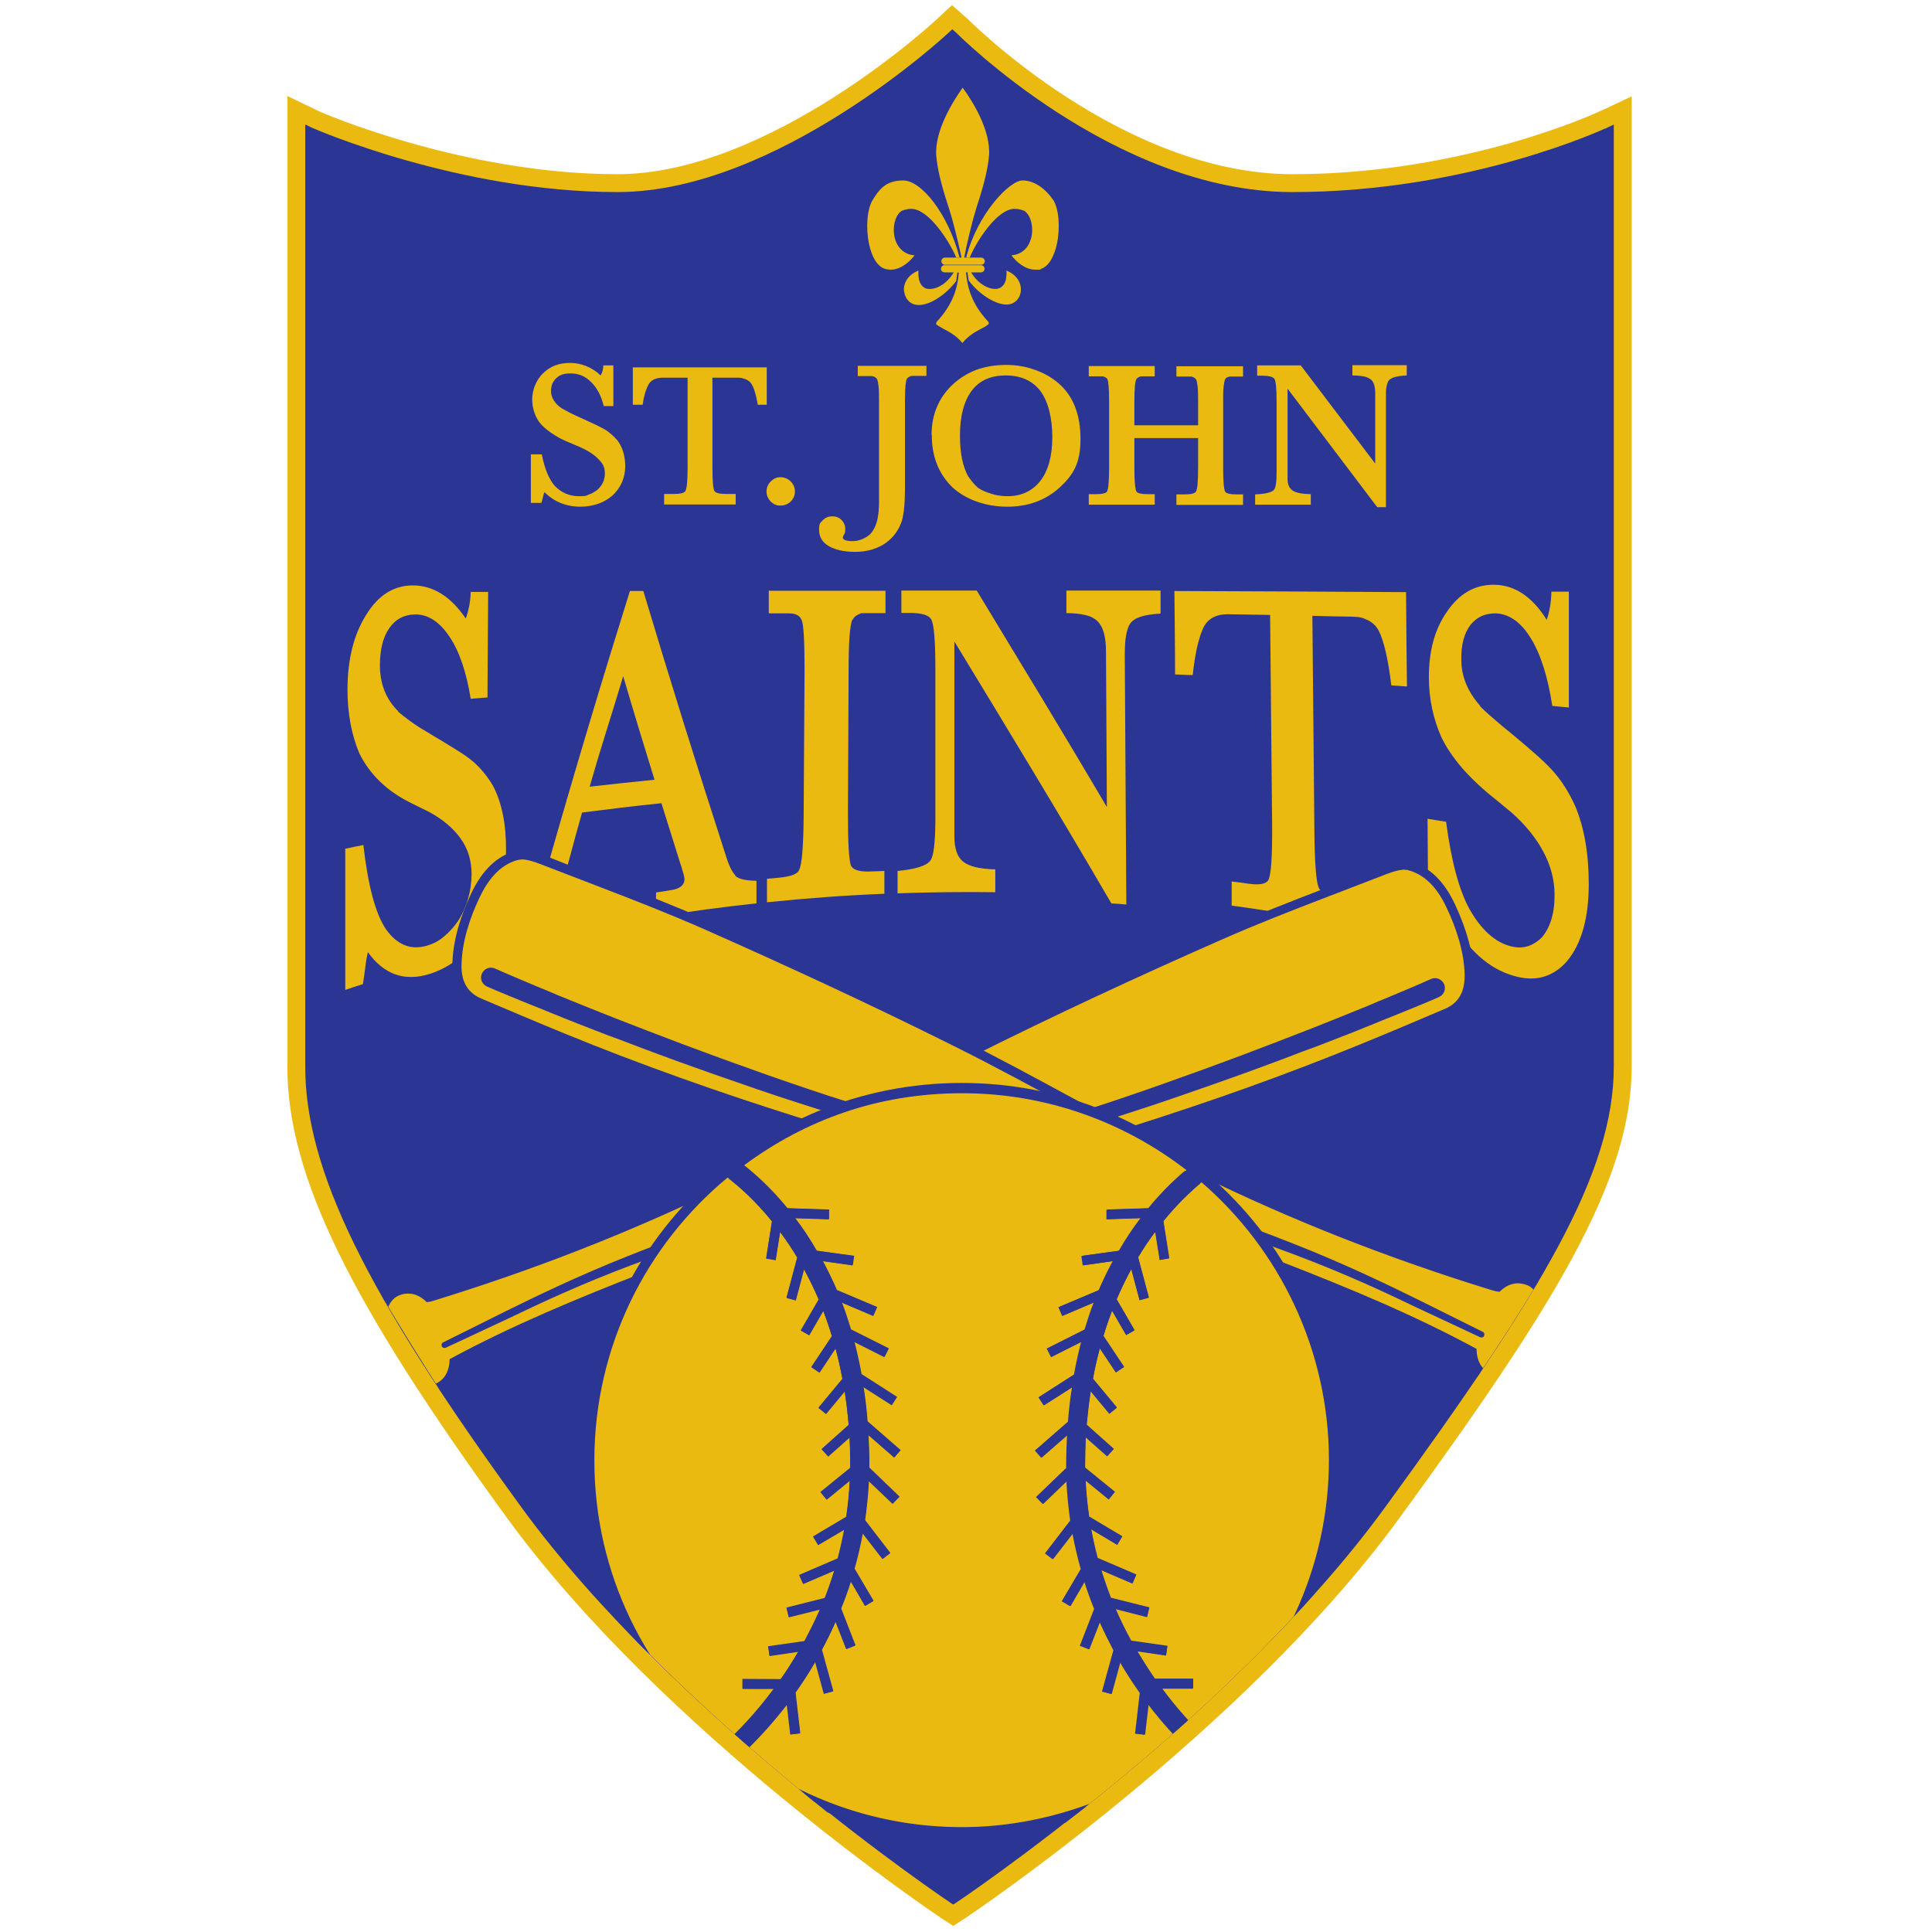 <svg xmlns="http://www.w3.org/2000/svg" xmlns:xlink="http://www.w3.org/1999/xlink" id="Layer_1" viewBox="0 0 864 864"><defs><style>      .st0 {        opacity: 1;      }      .st1 {        fill: none;      }      .st2, .st3 {        fill: #2b3594;      }      .st3 {        stroke: #eaba11;        stroke-miterlimit: 10;        stroke-width: 8px;      }      .st4 {        clip-path: url(#clippath);      }      .st5 {        fill: #eaba11;      }    </style><clipPath id="clippath"><path class="st1" d="M717.4,46.5c-.6.3-60.8,28.4-138.9,28.4S431.4,5.1,430.6,4.4l-4.2-3.7-4.1,3.8c-.7.7-75.6,70.4-145.6,70.4s-134.3-28.1-134.9-28.4l-8.7-4.2v427.6c0,30.9,9.7,61.6,35.9,106.6,8.7,15,18.5,30.7,30.5,49.5,7.3,11.3,17.8,23.8,26.3,36.9,58.2,88.8,185.8,180.2,190,181.5l10.7,7.4,5.5-4.4c1.1-.7,89.1-58.6,159-138.2,10.5-11.9,20-25.9,29.4-38.6,15-20.3,28.8-37.8,40-54.5,42.4-62.7,61.4-101.7,61.4-140.7l4.3-423.4v-9.6s-8.7,4.1-8.7,4.1Z"></path></clipPath></defs><path class="st3" d="M716.9,53.5c-.6.3-60.8,28.4-138.9,28.4S430.8,12.1,430,11.4l-4.2-3.7-4.1,3.8c-.7.7-75.6,70.4-145.6,70.4s-134.3-28.1-134.9-28.4l-8.7-4.2v427.6c0,47.4,27.4,103.4,97.5,199.6,69.1,94.8,191.6,176.9,192.9,177.8l3.4,2.2,3.4-2.2c1.2-.8,123.8-82.9,192.9-177.8,69.9-95.9,103.1-150.2,103.1-199.6V59c0,0,0-9.6,0-9.6l-8.7,4.1Z"></path><path class="st5" d="M404.4,130.6c.4,2.9,2.5,5.8,6.5,5.8h0c0,0,.2,0,.2,0,5.1-.1,12.1-4.8,16.5-10.7.2-1.3.4-2.5.5-3.8h.7c-.6,6.8-2.5,14.1-9.9,22-.2.4-.3.7-.3.9.2.6,1.8,1.4,3.2,2.2,2.5,1.3,5.8,3,8.6,6.4h0c0,0,0,0,0,0,0,0,0,0,0,0h0c2.7-3.4,6.1-5.2,8.6-6.5,1.4-.7,3-1.6,3.2-2.2,0-.2,0-.5-.3-.9-7.4-7.9-9.3-15.3-9.9-22h.7c.1,1.2.3,2.4.5,3.6,4.3,5.9,11.5,10.6,16.6,10.8,4.1.1,6.3-2.8,6.7-5.8.4-3.1-1.1-7.2-6.4-9.4.1,2,0,4.8-1.4,6.5-.8,1-1.9,1.6-3.2,1.7-3.5.2-8.2-2.3-11.2-7.4h4.4c.9,0,1.6-.7,1.6-1.6s-.7-1.6-1.6-1.6h-16.3c-.9,0-1.6.7-1.6,1.6s.7,1.6,1.6,1.6h4.1c-3,5.1-7.7,7.7-11.2,7.4-1.3,0-2.4-.7-3.2-1.7-1.3-1.7-1.5-4.5-1.4-6.5-5.3,2.2-6.8,6.3-6.4,9.4M429.1,115.1c-5.1-19.5-17-34.4-25.2-34.4s-11,4.6-13.5,8.5c-2.6,4-3.3,12.3-1.8,19.7,1.3,6.4,4,10.5,7.4,11.4.8.2,1.5.3,2.3.3,4.8,0,8.7-3.8,10.7-6.4-6-.5-8.7-5.2-9.2-9.7-.5-4.4,1-8.8,3.6-10.3,0,0,0,0,.1,0,1.3-.5,2.7-.8,4-.8,7.9,0,17.2,14.8,20.1,21.7h1.6ZM436.3,94.1c2.7-8.4,5.4-17,6-24.6.8-11.4-7.6-24.6-11.8-30.3h0c0,0,0,0,0,0,0,0,0,0,0,0h0c-4.1,5.8-12.6,19.1-11.8,30.4.6,7.6,3.3,16.3,6,24.6,1.8,5.7,4.4,16.5,5.3,21h-7.4c-.9,0-1.6.7-1.6,1.6s.7,1.6,1.6,1.6h16.2c.9,0,1.6-.7,1.6-1.6s-.7-1.6-1.6-1.6h-7.6c.8-4.4,3.3-15.3,5.1-21M470.8,89.2c-2.6-3.9-7.6-8.5-13.5-8.5s-20.2,15-25.2,34.4h1.6c2.9-7,12.2-21.8,20.1-21.7,1.3,0,2.7.3,4,.8,0,0,0,0,.1,0,2.6,1.5,4.1,5.9,3.6,10.3-.5,4.5-3.2,9.2-9.2,9.7,2,2.6,5.9,6.4,10.7,6.4s1.5,0,2.3-.3c3.4-.9,6-5,7.4-11.4,1.5-7.4.8-15.7-1.8-19.7"></path><g class="st0"><path class="st5" d="M237.5,203.2h4.8c1.3,6.6,3.3,11.4,6,14.3,2.9,2.9,6.5,4.4,10.5,4.4s3.3-.3,4.7-.8c1.4-.5,2.6-1.2,3.7-2.1,2.2-2,3.3-4.4,3.3-7.3s-1-4.5-2.9-6.4c-1.9-2-4.7-3.8-8.3-5.4l-4-1.7c-3.6-1.4-6.5-3-8.8-4.6-2.3-1.6-4.1-3.2-5.4-4.9-2.1-3.1-3.1-6.5-3.1-10.2s1.6-8.5,4.9-11.6c3.1-3.1,7.1-4.6,12-4.6s9.9,1.9,13.7,5.6c.8-1.4,1.2-2.9,1.2-4.5h4.5v18.2h-4.3c-1.1-4.6-3-8.1-5.6-10.7-2.6-2.6-5.6-3.9-9.1-3.9s-4.9.7-6.5,2.1c-1.6,1.4-2.4,3.4-2.4,5.9s1.6,5.5,4.8,7.6h0c.7.4,1.8,1,3.3,1.8,1.5.8,3.3,1.6,5.3,2.5,2.4,1.1,4.6,2.1,6.5,3s3.5,1.8,4.6,2.4c1.9,1.3,3.6,2.8,5.1,4.5,2.4,3.1,3.6,7,3.6,11.8s-1.9,9.5-5.7,13c-1.9,1.6-4,2.9-6.4,3.7-2.4.8-5,1.3-7.9,1.3-6.4,0-11.8-2.2-16.1-6.5-.3.6-.5,1.3-.7,2.2-.2.9-.4,1.8-.7,2.6h-4.7v-21.8Z"></path><path class="st5" d="M283,181v-16.7h59.9v16.7h-4c-.8-4.6-1.8-7.9-3.1-9.7-.8-1-1.9-1.7-3.6-2.1-.5-.2-1.2-.3-2.1-.3-.9,0-2,0-3.3,0h-8.2v40.2c0,6,.3,9.5.9,10.5.6.9,2.3,1.3,5.3,1.3h4.2v4.7h-32v-4.7h4.3c2.9,0,4.7-.4,5.2-1.3.7-1.3,1-4.8,1-10.5v-40.2h-10.9c-3.4,0-5.6,1.1-6.7,3.3-1.1,2.1-2,5-2.5,8.8h-4.5Z"></path><path class="st5" d="M342.8,219.8c0-1.7.6-3.2,1.9-4.5,1.3-1.3,2.7-1.9,4.3-1.9s3.3.6,4.6,1.9c1.3,1.3,1.9,2.8,1.9,4.5s-.6,3.2-1.9,4.5c-1.3,1.2-2.8,1.8-4.6,1.8s-3.1-.6-4.4-1.9c-1.2-1.3-1.8-2.7-1.8-4.4Z"></path><path class="st5" d="M414.3,163.5v4.6h-5.4c-.6,0-1,0-1.2,0-.9.2-1.6.6-2.1,1.2-.3.5-.5,1.6-.7,3.4-.1,1.8-.2,4-.2,6.9v38.8c0,7.5-.6,12.8-1.8,15.7h0c-1.6,4-4.2,7.1-7.8,9.4-3.7,2.2-7.9,3.3-12.7,3.3s-8.9-.9-11.8-2.6c-2.9-1.7-4.3-4.2-4.3-7.3s.6-3.1,1.7-4.3c1.2-1.2,2.6-1.7,4.2-1.7s3,.5,4.1,1.6c1.1,1.1,1.7,2.4,1.7,4.1s-.2,1.9-.8,2.9l-.3.8c0,1.1,1.5,1.7,4.4,1.7s7.1-1.5,9-4.6c1.9-2.7,2.8-7,2.8-12.8,0-.2,0-2.2,0-6.1v-38.9c0-2.8,0-5.1-.2-6.8-.2-1.7-.4-2.8-.7-3.3-.5-.7-1.2-1.1-2.1-1.3-.1,0-.3,0-.6,0h-5.9v-4.6h30.4Z"></path><path class="st5" d="M416.6,194.6c0-9.1,3.1-16.6,9.3-22.5,3.2-3,6.8-5.2,10.7-6.7,3.9-1.4,8.3-2.2,13.2-2.2s8.8.7,13,2.2c4.1,1.4,7.7,3.5,10.7,6.1,6.5,5.7,9.7,14,9.7,24.8s-3.1,16-9.4,21.8c-6.2,5.6-14,8.5-23.3,8.5s-18.2-2.9-24.5-8.6c-6.2-6-9.3-13.8-9.3-23.4ZM429.3,194.9c0,7.6,1.2,13.7,3.7,18.2h0c.6.8,1.2,1.6,1.9,2.5.7.8,1.5,1.7,2.4,2.5,1.6,1.1,3.6,2,6,2.7,2.4.8,4.8,1.1,7.2,1.1,6.3,0,11.2-2.3,14.8-6.9,3.5-4.6,5.3-11.1,5.3-19.5s-1.8-15.9-5.3-20.6c-3.5-4.6-8.7-7-15.5-7s-11.9,2.3-15.3,6.9c-3.4,4.6-5.2,11.2-5.2,20Z"></path><path class="st5" d="M507.3,195.8v13.1c0,6.1.3,9.7.9,10.9h0c.5.8,2.3,1.2,5.3,1.2h2.9v4.7h-29.5v-4.7h2.9c3,0,4.8-.4,5.3-1.2.6-1.2.9-4.8.9-10.9v-29.2c0-5.9-.3-9.3-.8-10.2h0c-.4-.6-1.1-1-2.1-1.2-.2,0-.6,0-1.2,0h-5v-4.6h29.5v4.6h-5c-.6,0-1,0-1.2,0-1,.3-1.7.7-2,1.3h0c-.6.9-.9,4.3-.9,10.2v10.4h28.5v-10.4c0-2.8,0-5.1-.2-6.8-.2-1.7-.4-2.8-.7-3.3-.5-.7-1.2-1.1-2.1-1.3-.2,0-1.4,0-3.7,0h-3v-4.6h29.8v4.6h-4.8c-.6,0-1,0-1.2,0-1.1.2-1.7.6-2,1.2-.3.6-.5,1.7-.7,3.4-.2,1.7-.2,4-.2,6.8v29.2c0,6.1.3,9.7.9,10.9h0c.6.8,2.3,1.2,5.3,1.2h2.7v4.7h-29.8v-4.7h3.5c2.9,0,4.7-.4,5.2-1.2.7-1,1-4.6,1-10.9v-13.1h-28.5Z"></path><path class="st5" d="M575.8,173.9v40.2c0,2.6.8,4.3,2.3,5.3,1.5,1,4.2,1.5,8.1,1.6v4.7h-24.9v-4.6c4.6-.2,7.4-.9,8.4-2,.8-.9,1.2-3.5,1.2-7.9v-31.6c0-5.7-.3-9.1-1-10.2-.6-.9-2.5-1.4-5.9-1.4h-1.8v-4.6h19.5l33.3,43.9v-31.6c0-1.4-.2-2.7-.5-3.7-.3-1-.8-1.8-1.6-2.4s-1.8-1-3.1-1.3c-1.3-.2-3-.4-5-.4v-4.6h24.3v4.6c-4.2.2-6.8.9-7.9,2.1-.4.5-.8,1.3-1,2.3-.3,1-.4,2.4-.4,4v50.5h-3.9l-40.1-53Z"></path></g><g><path class="st5" d="M154.3,379.6c2.7-.6,5.4-1.2,8.2-1.7,2.1,18.4,5.5,31,10.2,37.8,5,6.9,10.9,9.2,17.9,7.3,3-.8,5.7-2.2,8.1-4.3,2.4-2,4.5-4.4,6.4-7.2,3.8-6.2,5.7-13,5.8-20.5,0-6.1-1.6-11.4-4.9-16-3.3-4.6-8-8.6-14.1-11.9-2.3-1.1-4.6-2.3-6.9-3.4-6.1-2.9-11.1-6.3-15.1-10.2-4-3.9-7-8.1-9.2-12.6-3.5-8.3-5.3-17.9-5.3-28.5,0-13.4,2.8-24.7,8.4-33.5,5.4-8.8,12.4-13.1,20.8-13.1,9.2,0,17.1,5.1,23.7,14.8,1.3-3.7,2.1-7.6,2.2-11.9h7.8c-.1,15.7-.2,31.5-.3,47.2-2.5.2-5,.4-7.5.6-1.9-11.8-5-21.1-9.5-27.8-4.5-6.7-9.7-10.1-15.6-9.9-4.8.1-8.5,2.1-11.3,6.1-2.8,4-4.2,9.6-4.2,16.6,0,8.3,2.7,15.2,8.2,20.6,0,0-.1,0-.2,0,1.2,1.1,3.1,2.6,5.7,4.5,2.6,1.9,5.7,3.8,9.1,5.8,4.1,2.4,7.8,4.7,11.2,6.8,3.4,2.1,6,3.9,7.8,5.5,3.3,2.9,6.2,6.4,8.7,10.6,4,7.5,6,17.2,5.9,29.2-.1,13.3-3.5,25-10.1,35.5-3.3,5-6.9,9.2-11,12.5-4.1,3.3-8.6,5.7-13.5,7.2-10.9,3.2-19.9.2-27.2-9.9-.4,1.7-.8,3.9-1.1,6.5-.3,2.6-.7,5.2-1.1,7.8-2.6.8-5.3,1.7-7.9,2.6v-62.9"></path><path class="st5" d="M278.7,302.4c-2.5,8.2-4.9,16.2-7.4,24.1-2.5,7.9-5,16.3-7.6,25.3,9.6-1.1,19.3-2.1,29-3.1-4.7-15.2-9.4-30.6-14-46.3M260.3,363.4c-1.7,6-3.4,12.1-5,18.2-1.9,6.5-2.9,11.4-2.9,14.8,0,2.9.7,5.1,2.2,6.6,1.5,1.5,3.4,2,5.8,1.6,1-.2,2-.4,2.9-.5,0,3.8,0,7.6-.1,11.4-11.6,2.3-23.1,4.8-34.7,7.6,0-3.8,0-7.7,0-11.5,2.8-1.4,5.2-3,7.2-4.6,2-1.7,3.6-3.6,4.7-5.9,0-.2,0-.3,0-.5,0-.2,0-.2.2-.3.5-1.5,1.1-2.9,1.7-4.2.5-1.3.9-2.5,1.2-3.6.3-1.3.7-2.6,1-3.9,0,0,0,.2,0,.2,12.4-43.6,24.8-84.9,37.2-124.5,2,0,4,0,6,0,12.2,40.7,24.4,79.7,36.7,117.7,1.4,4.7,2.9,7.9,4.5,9.5,0,0-.1,0-.2,0,1.4,1.6,4.6,2.3,9.6,2.4,0,3.4,0,6.8,0,10.1-15.1,1.6-30.1,3.6-45,6.1,0-3.7,0-7.3.1-11,2.2-.3,4.4-.6,6.5-1,4.1-.6,6.2-2.2,6.2-5,0-.4-.1-1.1-.4-2.1-.3-1-.7-2.4-1.2-4.2v.2c-2.9-9.2-5.8-18.5-8.7-27.8-11.9,1.2-23.8,2.7-35.7,4.2"></path><path class="st5" d="M344.1,264.2c17.3,0,34.6,0,51.9,0,0,3.3,0,6.7,0,10-3,0-6,0-9,0-1.2,0-2,0-2.3.2-.7.3-1.3.6-1.9,1-.6.4-1.1,1-1.6,1.9,0,0,0-.1,0-.2-1.1,2.2-1.7,9.7-1.7,22.5-.1,21.4-.2,42.7-.3,64.1,0,13.3.4,21.3,1.5,23.8v-.2c1,1.9,4.1,2.7,9.4,2.4,1.8,0,3.6-.2,5.4-.2,0,3.4,0,6.8,0,10.2-17.5.7-35,2-52.5,3.8,0-3.5,0-7,0-10.5,1.8-.2,3.6-.3,5.4-.5,5.2-.5,8.3-1.6,9-3.5,1.2-2.3,1.9-10.4,2-24.3.1-21.6.3-43.2.4-64.8,0-13.1-.4-20.6-1.3-22.7,0,0,0,.1,0,.2-.5-1.5-1.7-2.5-3.6-2.9-.3-.1-1-.2-2.1-.2-3,0-6,0-9,0,0-3.4,0-6.9,0-10.3"></path><path class="st5" d="M426.8,286.7c0,29.1,0,58.1,0,87.2,0,5.6,1.3,9.4,4,11.5,2.7,2.1,7.4,3.2,14.3,3.4,0,3.4,0,6.8,0,10.2-14.6-.2-29.1,0-43.7.5,0-3.3,0-6.7,0-10,8.1-.8,13-2.3,14.7-4.7,1.4-1.9,2.1-7.6,2.2-17.2,0-22.8,0-45.7,0-68.5,0-12.4-.6-19.7-1.8-22-1-2-4.4-3.1-10.3-3-1,0-2.1,0-3.1,0,0-3.3,0-6.7,0-10,11.2,0,22.5,0,33.7,0,19.2,31.7,38.6,63.5,58.2,96.8-.1-23.2-.3-46.4-.4-69.6,0-3.2-.3-5.9-.9-8.1-.6-2.2-1.5-4-2.8-5.3-1.3-1.3-3.1-2.3-5.4-2.8-2.3-.6-5.2-.9-8.6-.9,0-3.4,0-6.7,0-10.1,14,0,28.1,0,42.1,0,0,3.4,0,6.9,0,10.3-7.3.4-11.8,1.8-13.6,4.5-.8,1.1-1.3,2.8-1.8,5.1-.4,2.3-.6,5.2-.6,8.8.2,37.2.5,74.5.7,111.7-2.3-.2-4.5-.4-6.7-.5-23.7-40.7-47.1-79.1-70.3-117.3"></path><path class="st5" d="M525.5,301.9c0-12.5-.2-25.1-.3-37.6,34.6.1,69.1.3,103.6.5.1,14.1.2,28.2.4,42.2-2.3-.2-4.7-.3-7-.5-1.4-11.7-3.3-19.8-5.6-24.4-1.3-2.5-3.4-4.3-6.2-5.3-.9-.5-2.1-.8-3.6-.9-1.5-.1-3.4-.2-5.7-.2-4.7,0-9.4-.2-14.2-.3.3,32,.6,64.1.9,96.1.1,14.2.8,22.7,1.9,25.4,1,2.3,4,3.8,9.1,4.7,2.4.4,4.9.9,7.3,1.3,0,3.8,0,7.7.1,11.5-18.4-3.7-36.9-6.9-55.4-9.4,0-3.6,0-7.2,0-10.8,2.5.3,5,.6,7.5,1,5.1.7,8.1.1,9-1.8,1.2-2.8,1.7-10.9,1.6-24.4-.3-31.3-.6-62.7-.9-94-6.3-.1-12.6-.2-18.9-.3-5.9,0-9.7,2.4-11.5,7.3-1.9,4.7-3.3,11.3-4.2,19.9-2.6,0-5.2-.2-7.8-.3"></path><path class="st5" d="M638.5,366.2c2.7.4,5.5.9,8.2,1.3,2.3,17.5,5.8,30.7,10.6,39.3,5.1,8.9,11.1,14.4,18,16.3,3,.8,5.7.8,8.1,0,2.4-.8,4.5-2.2,6.3-4.1,3.7-4.5,5.6-10.9,5.5-19,0-6.5-1.7-12.9-5-19.1-3.3-6.2-8.1-12.1-14.2-17.5-2.3-1.9-4.6-3.8-6.9-5.7-6.1-4.8-11.2-9.6-15.3-14.3-4-4.7-7.1-9.3-9.3-13.9-3.6-8.3-5.5-17.1-5.5-26.6,0-11.9,2.6-21.6,8.2-29.5,5.4-7.9,12.3-11.9,20.7-11.9,9.2,0,17.2,5.1,23.8,15.7,1.3-3.8,2-8,2.1-12.6,2.6,0,5.2,0,7.8,0,0,17.3,0,34.5,0,51.8-2.5-.2-5-.5-7.4-.7-2-13-5.2-23.2-9.7-30.4-4.5-7.3-9.8-10.8-15.7-11-4.8,0-8.5,1.7-11.3,5.3-2.7,3.6-4.1,8.7-4,15.3,0,7.7,2.9,14.5,8.4,20.7,0,0-.1,0-.2,0,1.2,1.3,3.1,3.1,5.8,5.4,2.7,2.4,5.7,4.9,9.2,7.7,4.1,3.4,7.8,6.6,11.2,9.6,3.4,3.1,6,5.7,7.8,7.9,3.3,4,6.2,8.7,8.7,14.2,4.1,9.7,6.1,21.4,6.1,35,0,15-3.2,26.6-9.7,34.4-3.2,3.7-6.8,6-10.8,7.1-4,1.1-8.5.9-13.4-.6-10.9-3.2-20-11.5-27.5-24.5-.4,1.4-.8,3.1-1.1,5.3-.3,2.2-.7,4.4-1.1,6.5-2.7-.7-5.4-1.3-8.1-2-.1-18.6-.3-37.2-.4-55.8"></path></g><g class="st4"><g><g><path class="st5" d="M191.5,621.7c-7,0-14.7-7-18.7-16.9-4.9-12.2-2.7-24.1,5-27.2,1.6-.7,3.3-1,4.9-1,3.1,0,6.1,1.2,8.9,3.7.8-.1,1.6-.4,2.4-.6,45.3-13.9,89.1-31.2,130.2-51.3,19.6-9.6,39.1-20.1,57.9-30.3,16.8-9.1,34.2-18.5,51.7-27.2,34.6-17.3,71.1-34.4,111.4-52.2,16.3-7.2,33-13.7,47.5-19.3,2.9-1.1,5.7-2.2,8.6-3.3,5.1-1.9,10.2-3.9,15.3-5.9l.6-.2c3-1.2,7.6-3,11.2-3s1.5,0,2.2.3c7.6,2,13.8,8.1,18.5,18.2,5.2,11.1,7.9,21.4,8.1,30.5.2,8.4-3.2,14.1-10,17-11.9,5.1-24.7,10.5-37.4,15.7-60.3,24.7-127.4,46.2-211.2,67.7-41.9,10.7-77.9,22.1-110.2,34.7-26.3,10.3-56.6,22.5-85.2,38-.4,5.8-3.2,10-7.9,11.8-1.2.5-2.4.7-3.7.7Z"></path><path class="st2" d="M628.3,389c.6,0,1.2,0,1.6.2,8.2,2.2,13.6,9.2,17.2,17.1,4.3,9.1,7.7,19.6,7.9,29.7.1,6.4-1.9,12.2-8.7,15.1-12.4,5.3-24.9,10.6-37.4,15.7-68.5,28.1-139.3,49.2-211,67.6-37.4,9.6-74.4,20.7-110.4,34.8-29.3,11.5-58.3,23.4-86,38.4-.1,0-.3.2-.4.2-.1,5.2-2.2,9.4-6.7,11.2-.9.4-1.9.6-3,.6-6,0-13-6.3-16.8-15.7-4.4-11-2.6-22,3.9-24.6,1.4-.6,2.8-.8,4.1-.8,3,0,5.8,1.4,8.2,3.8,1.2,0,2.4-.4,3.7-.8,44.8-13.8,88.4-30.8,130.5-51.4,37.1-18.1,72.7-39.1,109.6-57.6,36.6-18.3,73.8-35.6,111.3-52.1,15.6-6.9,31.5-13.1,47.4-19.2,8-3.1,15.9-6.1,23.9-9.2,2.8-1.1,7.6-3.1,11.1-3.1M628.3,385h0c-4,0-8.7,1.9-11.9,3.1l-.6.2c-5.1,2-10.1,3.9-15.2,5.9-2.9,1.1-5.8,2.2-8.7,3.3-14.5,5.6-31.2,12.1-47.6,19.3-40.3,17.8-76.8,34.9-111.5,52.2-17.5,8.7-34.9,18.1-51.7,27.3-18.8,10.2-38.3,20.7-57.8,30.3-41,20-84.7,37.3-129.9,51.2-.5.1-.9.3-1.3.4-2.9-2.3-6.1-3.5-9.4-3.5s-3.7.4-5.6,1.1c-8.7,3.5-11.4,16.6-6.1,29.8,4.4,10.9,12.6,18.2,20.5,18.2s3-.3,4.5-.8c5.1-2.1,8.3-6.4,9.1-12.4,28.2-15.2,58.1-27.2,84-37.4,32.1-12.6,68.1-23.9,109.9-34.7,83.9-21.5,151.1-43.1,211.5-67.8,12.8-5.2,25.5-10.7,37.4-15.7,5.2-2.2,11.4-7.3,11.2-18.9-.2-9.5-3-20-8.3-31.4-4.9-10.6-11.6-17.1-19.8-19.2-.8-.2-1.7-.3-2.7-.3h0Z"></path></g><path class="st2" d="M639.8,437.9s-1.7.7-4.8,2.1c-3.2,1.4-7.8,3.3-13.7,5.8-3,1.2-6.3,2.6-9.8,4.1-3.6,1.5-7.5,3-11.6,4.7-4.2,1.7-8.6,3.4-13.3,5.3-4.7,1.8-9.6,3.7-14.7,5.7-10.3,4-21.5,8.2-33.3,12.5-11.9,4.3-24.4,8.8-37.5,13.2-3.3,1.1-6.6,2.2-9.9,3.3-3.3,1.1-6.7,2.1-10.1,3.2-3.4,1.1-6.8,2.2-10.2,3.2-3.4,1-6.9,2.1-10.3,3.1-13.8,4.2-28,7.8-42.3,11.9-28.4,8-56.6,16.8-82.8,25.7-13.1,4.4-25.7,8.9-37.6,13.4-11.9,4.5-23.1,8.9-33.2,13.3-10.2,4.4-19.4,8.7-27.5,12.6-8.1,3.9-15.1,7.4-20.9,10.3-11.5,5.7-18.1,9-18.1,9h0c-.7.3-.9,1.2-.6,1.8.3.7,1.1.9,1.8.6,0,0,6.7-3.1,18.4-8.6,5.8-2.7,12.9-6,21-9.9,8.1-3.8,17.3-7.9,27.5-12.1,10.2-4.2,21.4-8.4,33.3-12.6,11.9-4.2,24.5-8.6,37.6-12.9,26.2-8.6,54.4-17,82.8-24.6,14.1-3.8,28.5-7.3,42.5-11.4,3.5-1,7-2,10.4-3,3.4-1.1,6.9-2.1,10.3-3.1,3.4-1.1,6.8-2.1,10.2-3.1,3.3-1.1,6.7-2.1,10-3.2,13.2-4.2,25.8-8.6,37.8-12.8,6-2.1,11.8-4.2,17.4-6.2,5.6-2,11-4.1,16.2-6,5.2-2,10.1-3.9,14.9-5.6,4.7-1.8,9.2-3.6,13.4-5.2,4.2-1.7,8.1-3.2,11.7-4.7,3.6-1.5,6.9-2.8,9.9-4,6-2.4,10.7-4.4,13.9-5.7,3.2-1.4,4.9-2.1,4.9-2.1,2.2-1,3.3-3.5,2.3-5.8-1-2.2-3.5-3.3-5.8-2.3h0s0,0,0,0Z"></path></g><g><g><path class="st5" d="M669.8,617c-1.3,0-2.5-.2-3.7-.7-4.7-1.9-7.5-6.1-7.9-11.8-28.5-15.5-58.9-27.7-85.2-38-32.2-12.6-68.3-24-110.2-34.7-83.8-21.5-150.9-43-211.2-67.7-12.8-5.2-25.5-10.7-37.4-15.7-6.8-2.9-10.1-8.6-10-17,.2-9.2,2.9-19.5,8.1-30.5,4.7-10,10.9-16.1,18.5-18.2.6-.2,1.4-.3,2.2-.3,3.6,0,8.1,1.8,11.2,3l.6.2c5.1,2,10.1,3.9,15.2,5.8,2.9,1.1,5.8,2.2,8.7,3.3,14.4,5.5,31.2,12.1,47.5,19.3,40.3,17.8,76.7,34.9,111.4,52.2,17.4,8.7,34.8,18.1,51.7,27.2,18.9,10.2,38.3,20.8,57.9,30.3,41.1,20.1,84.9,37.3,130.2,51.3.9.3,1.7.5,2.4.6,2.8-2.4,5.7-3.7,8.9-3.7s3.2.3,4.9,1c3.8,1.5,6.4,5.3,7.3,10.7.8,5,0,10.8-2.3,16.5-4,10-11.7,16.9-18.7,16.9Z"></path><path class="st2" d="M233.1,384.3c3.5,0,8.3,2,11.1,3.1,8,3.1,15.9,6.1,23.9,9.2,15.9,6.1,31.8,12.3,47.4,19.2,37.5,16.6,74.6,33.8,111.3,52.1,36.9,18.4,72.5,39.5,109.6,57.6,42,20.6,85.7,37.6,130.5,51.4,1.3.4,2.5.7,3.7.8,2.4-2.4,5.2-3.8,8.2-3.8,1.3,0,2.7.3,4.1.8,6.5,2.6,8.3,13.6,3.9,24.6-3.8,9.4-10.8,15.7-16.8,15.7s-2-.2-3-.6c-4.6-1.8-6.6-6-6.7-11.2-.1,0-.3-.2-.4-.2-27.7-15-56.7-27-86-38.4-36-14.1-73-25.2-110.4-34.8-71.7-18.4-142.4-39.5-211-67.6-12.5-5.1-24.9-10.4-37.4-15.7-6.8-2.9-8.9-8.7-8.7-15.1.2-10.1,3.6-20.6,7.9-29.7,3.7-7.9,9-14.9,17.2-17.1.5-.1,1.1-.2,1.6-.2M233.1,380.3c-1,0-1.9.1-2.7.3-8.2,2.2-14.9,8.7-19.8,19.2-5.3,11.3-8.1,21.9-8.3,31.4-.2,11.6,5.9,16.7,11.2,18.9,11.9,5.1,24.7,10.5,37.4,15.7,60.4,24.7,127.6,46.3,211.5,67.8,41.8,10.7,77.8,22.1,109.9,34.7,25.9,10.2,55.9,22.2,84,37.4.8,6,3.9,10.4,9.1,12.4,1.4.6,2.9.8,4.5.8,7.9,0,16.2-7.3,20.5-18.2,5.3-13.2,2.6-26.3-6.1-29.8-1.9-.7-3.7-1.1-5.6-1.1-3.3,0-6.5,1.2-9.4,3.5-.4-.1-.8-.2-1.3-.4-45.2-13.9-88.9-31.1-129.9-51.2-19.5-9.5-39-20.1-57.8-30.3-16.8-9.1-34.3-18.6-51.7-27.3-34.7-17.3-71.1-34.4-111.5-52.2-16.3-7.2-33.1-13.7-47.6-19.3-2.9-1.1-5.8-2.2-8.7-3.3-5.1-1.9-10.2-3.9-15.2-5.9l-.6-.2c-3.2-1.2-7.9-3.1-11.9-3.1h0Z"></path></g><path class="st2" d="M221.5,433.2s1.7.7,4.8,2.1c3.2,1.4,7.8,3.3,13.7,5.8,3,1.2,6.3,2.6,9.8,4.1,3.6,1.5,7.5,3,11.6,4.7,4.2,1.7,8.6,3.4,13.3,5.3,4.7,1.8,9.6,3.7,14.7,5.7,10.3,4,21.5,8.2,33.3,12.5,11.9,4.3,24.4,8.8,37.5,13.2,3.3,1.1,6.6,2.2,9.9,3.3,3.3,1.1,6.7,2.1,10.1,3.2,3.4,1.1,6.8,2.2,10.2,3.2,3.4,1,6.9,2.1,10.3,3.1,13.8,4.2,28,7.8,42.3,11.9,28.4,8,56.6,16.8,82.8,25.7,13.1,4.4,25.7,8.9,37.6,13.4,11.9,4.5,23.1,8.9,33.2,13.3,10.2,4.4,19.4,8.7,27.5,12.6,8.1,3.9,15.1,7.4,20.9,10.3,11.5,5.7,18.1,9,18.1,9h0c.7.3.9,1.2.6,1.8-.3.7-1.1.9-1.8.6,0,0-6.7-3.1-18.4-8.6-5.8-2.7-12.9-6-21-9.9-8.1-3.8-17.3-7.9-27.5-12.1-10.2-4.2-21.4-8.4-33.3-12.6-11.9-4.2-24.5-8.6-37.6-12.9-26.2-8.6-54.4-17-82.8-24.6-14.1-3.8-28.5-7.3-42.5-11.4-3.5-1-7-2-10.4-3-3.4-1.1-6.9-2.1-10.3-3.1-3.4-1.1-6.8-2.1-10.2-3.1-3.3-1.1-6.7-2.1-10-3.2-13.2-4.2-25.8-8.6-37.8-12.8-6-2.1-11.8-4.2-17.4-6.2-5.6-2-11-4.1-16.2-6-5.2-2-10.1-3.9-14.9-5.6-4.7-1.8-9.2-3.6-13.4-5.2-4.2-1.7-8.1-3.2-11.7-4.7-3.6-1.5-6.9-2.8-9.9-4-6-2.4-10.7-4.4-13.9-5.7-3.2-1.4-4.9-2.1-4.9-2.1-2.2-1-3.3-3.5-2.3-5.8,1-2.2,3.5-3.3,5.8-2.3h0s0,0,0,0Z"></path></g><g><path class="st2" d="M430.1,819.4c-91.8,0-166.6-74.7-166.6-166.6s74.7-166.6,166.6-166.6,166.6,74.7,166.6,166.6-74.7,166.6-166.6,166.6Z"></path><path class="st2" d="M430.1,488.3c90.9,0,164.6,73.7,164.6,164.6s-73.7,164.6-164.6,164.6-164.6-73.7-164.6-164.6,73.7-164.6,164.6-164.6M430.1,484.3c-45,0-87.4,17.5-119.2,49.4-31.8,31.8-49.4,74.2-49.4,119.2s17.5,87.4,49.4,119.2c31.8,31.8,74.2,49.4,119.2,49.4s87.4-17.5,119.2-49.4c31.8-31.8,49.4-74.2,49.4-119.2s-17.5-87.4-49.4-119.2c-31.8-31.8-74.2-49.4-119.2-49.4h0Z"></path></g><g><path class="st5" d="M513.7,762.1l-1.6,13.6-4.2-.5,2.1-18.2c-3-4.2-6-8.8-8.9-13.8l-3.9,14.3-4.1-1.1,5.1-18.5c-2.2-4-4.3-8.2-6.2-12.7l-4.8,12.3-4-1.6,6.4-16.5c-1.6-3.9-3-8-4.4-12.2l-6.4,11-3.7-2.2,8.5-14.4c-1.4-5.1-2.7-10.4-3.7-15.9l-8.9,11.5-3.4-2.6,11.3-14.7c-.8-5.7-1.4-11.5-1.7-17.6l-10.6,10.2-3-3.1,13.5-13c0-.8,0-1.5,0-2.2,0-4.3.1-8.4.4-12.5l-11.6,10.1-2.8-3.2,14.8-12.9c.4-5.4,1-10.5,1.8-15.4l-12.7,8.1-2.3-3.6,15.9-10.2c.9-5.1,2-9.9,3.2-14.6l-13.5,6.8-1.9-3.8,16.9-8.5c1.3-4.2,2.6-8.3,4.1-12.1l-14.1,6-1.7-3.9,18-7.6c2-4.7,4.1-9,6.3-13l-13.4,1.9-.6-4.2,16.7-2.3c3.2-5.4,6.4-10.3,9.7-14.6l-15,.5v-4.3c-.1,0,18.5-.6,18.5-.6,6.1-7.4,11.9-13,16.8-17-27.8-21.5-62.6-34.4-100.3-34.4s-70.2,12-97.5,32.2c5.2,4.1,12.2,10.4,19.4,19.2l18.6.6v4.3c-.1,0-15.2-.5-15.2-.5,3.3,4.3,6.6,9.2,9.7,14.6l16.7,2.3-.6,4.2-13.4-1.9c2.2,4.1,4.3,8.4,6.3,13l18,7.6-1.7,3.9-14.1-6c1.5,3.8,2.8,7.9,4.1,12.1l16.9,8.5-1.9,3.8-13.5-6.8c1.2,4.6,2.3,9.5,3.2,14.5l15.9,10.2-2.3,3.6-12.7-8.1c.8,4.9,1.4,10.1,1.8,15.4l14.8,12.9-2.8,3.2-11.6-10.1c.2,4.1.4,8.2.4,12.5s0,1.5,0,2.2l13.5,13-3,3.1-10.7-10.2c-.3,6.1-.9,11.9-1.7,17.6l11.3,14.7-3.4,2.6-8.9-11.5c-1,5.5-2.3,10.8-3.7,15.9l8.5,14.4-3.7,2.2-6.4-11c-1.3,4.2-2.8,8.3-4.4,12.2l6.4,16.5-4,1.6-4.8-12.3c-2,4.5-4.1,8.7-6.2,12.7l5.1,18.5-4.1,1.1-3.9-14.3c-2.9,5-5.9,9.6-8.9,13.8l2.1,18.2-4.3.5-1.6-13.6c-7.7,10-15,17.5-20.2,22.3,27.4,20.6,61.5,32.8,98.4,32.8s73.5-13.2,101.4-35.2c-4.9-4.8-11.2-11.4-17.7-20Z"></path><path class="st5" d="M332,755.1v-4.3s17.1.1,17.1.1c2.7-3.8,5.3-7.9,7.9-12.4l-12.9,1.9-.6-4.2,16.2-2.3c2.4-4.5,4.8-9.3,7-14.3l-14,3.5-1-4.2,17.1-4.3c1.6-4,3-8.1,4.3-12.4l-14,6-1.7-3.9,17.2-7.4c1.1-4.2,2.1-8.5,2.9-13l-11.7,6.9-2.2-3.7,14.8-8.8c.8-5.3,1.3-10.7,1.6-16.3l-10.4,8.5-2.7-3.3,13.3-10.8c0-.6,0-1.3,0-1.9,0-4.1-.1-8-.3-11.8l-9.6,8.5-2.9-3.2,12.1-10.8c-.4-5.2-1-10.3-1.8-15.1l-8.4,10.1-3.3-2.7,10.7-12.9c-.9-4.8-1.9-9.3-3.1-13.7l-7.2,10.8-3.6-2.4,9.2-13.8c-1.2-4-2.5-7.8-3.9-11.4l-6.3,10.9-3.7-2.1,8-13.8c-2.1-4.9-4.3-9.4-6.6-13.6l-3.7,13.9-4.1-1.1,4.8-18c-2.5-4.2-5.1-8-7.7-11.5l-2,12.6-4.2-.7,2.6-16.6c-7.7-9.4-14.9-15.8-19.8-19.5-36.4,30.1-59.6,75.6-59.6,126.5s23,95.8,59,125.9c5.1-4.7,13-12.7,21.2-23.8h-14Z"></path><path class="st5" d="M537.2,528.8c-4.6,3.8-10.7,9.5-16.9,17.2l2.6,16.6-4.2.7-2-12.6c-2.6,3.5-5.2,7.3-7.7,11.5l4.8,18-4.1,1.1-3.7-13.9c-2.3,4.2-4.5,8.7-6.6,13.6l8,13.8-3.7,2.1-6.3-10.9c-1.4,3.6-2.7,7.4-3.9,11.4l9.2,13.8-3.6,2.4-7.2-10.8c-1.2,4.4-2.2,8.9-3.1,13.7l10.7,12.9-3.3,2.7-8.4-10.1c-.7,4.8-1.3,9.8-1.8,15.1l12.1,10.8-2.9,3.2-9.6-8.5c-.2,3.8-.3,7.8-.3,11.8s0,1.3,0,1.9l13.3,10.8-2.7,3.3-10.4-8.5c.3,5.6.8,11.1,1.6,16.3l14.8,8.8-2.2,3.7-11.7-7c.8,4.5,1.8,8.8,2.9,13l17.3,7.4-1.7,3.9-14-6c1.3,4.3,2.8,8.5,4.3,12.5l17.2,4.3-1,4.2-14.1-3.6c2.2,5.1,4.5,9.8,7,14.3l16.2,2.3-.6,4.2-12.9-1.9c2.6,4.4,5.3,8.6,7.9,12.4h17.1c0-.1,0,4.2,0,4.2h-14c6.9,9.4,13.6,16.5,18.6,21.4,34.3-30.1,56.1-74.3,56.1-123.4s-22.1-94.1-57-124.2Z"></path><g><path class="st2" d="M351.8,762.1l1.6,13.6,4.3-.5-2.1-18.2c3-4.2,6-8.8,8.9-13.8l3.9,14.3,4.1-1.1-5.1-18.5c2.2-4,4.3-8.2,6.2-12.7l4.8,12.3,4-1.6-6.4-16.5c1.6-3.9,3-8,4.4-12.2l6.4,11,3.7-2.2-8.5-14.4c1.4-5.1,2.7-10.4,3.7-15.9l8.9,11.5,3.4-2.6-11.3-14.7c.8-5.7,1.4-11.5,1.7-17.6l10.7,10.2,3-3.1-13.5-13c0-.7,0-1.5,0-2.2,0-4.3-.1-8.4-.4-12.5l11.6,10.1,2.8-3.2-14.8-12.9c-.4-5.4-1-10.5-1.8-15.4l12.7,8.1,2.3-3.6-15.9-10.2c-.9-5.1-2-9.9-3.2-14.5l13.5,6.8,1.9-3.8-16.9-8.5c-1.3-4.2-2.6-8.3-4.1-12.1l14.1,6,1.7-3.9-18-7.6c-2-4.7-4.1-9-6.3-13l13.4,1.9.6-4.2-16.7-2.3c-3.2-5.4-6.4-10.3-9.7-14.6l15,.5v-4.3c.1,0-18.5-.6-18.5-.6-7.1-8.6-13.9-14.8-19.1-18.9-2.4,1.8-4.8,3.6-7,5.5,4.9,3.8,12,10,19.5,19.3l-2.6,16.6,4.2.7,2-12.6c2.6,3.5,5.2,7.3,7.7,11.5l-4.8,18,4.1,1.1,3.7-13.9c2.3,4.2,4.5,8.7,6.6,13.6l-8,13.8,3.7,2.1,6.3-10.9c1.4,3.6,2.7,7.4,3.9,11.4l-9.2,13.8,3.6,2.4,7.2-10.8c1.2,4.4,2.2,8.9,3.1,13.7l-10.7,12.9,3.3,2.7,8.4-10.1c.7,4.8,1.3,9.8,1.8,15.1l-12.1,10.8,2.9,3.2,9.6-8.5c.2,3.8.3,7.8.3,11.8s0,1.3,0,1.9l-13.3,10.8,2.7,3.3,10.4-8.5c-.3,5.6-.8,11.1-1.6,16.3l-14.8,8.8,2.2,3.7,11.7-6.9c-.8,4.5-1.8,8.8-2.9,13l-17.2,7.4,1.7,3.9,14-6c-1.3,4.3-2.8,8.5-4.3,12.4l-17.1,4.3,1,4.2,14-3.5c-2.2,5.1-4.5,9.8-7,14.3l-16.2,2.3.6,4.2,12.9-1.9c-2.6,4.4-5.3,8.6-7.9,12.4h-17c0-.1,0,4.2,0,4.2h14c-8,10.9-15.8,18.8-20.9,23.6,2.2,1.9,4.5,3.7,6.8,5.4,5.2-4.8,12.3-12.2,19.9-22Z"></path><path class="st2" d="M519.5,755.2h14c0,0,0-4.4,0-4.4h-17.1c-2.7-3.7-5.3-7.8-7.9-12.3l12.9,1.9.6-4.2-16.2-2.3c-2.4-4.5-4.8-9.3-7-14.3l14.1,3.6,1-4.2-17.2-4.3c-1.6-4-3-8.1-4.3-12.5l14,6,1.7-3.9-17.3-7.4c-1.1-4.2-2.1-8.5-2.9-13l11.7,7,2.2-3.7-14.8-8.8c-.8-5.3-1.3-10.7-1.6-16.3l10.4,8.5,2.7-3.3-13.3-10.8c0-.6,0-1.3,0-1.9,0-4.1.1-8,.3-11.8l9.6,8.5,2.9-3.2-12.1-10.8c.4-5.2,1-10.3,1.8-15.1l8.4,10.1,3.3-2.7-10.7-12.9c.9-4.8,1.9-9.3,3.1-13.7l7.2,10.8,3.6-2.4-9.2-13.8c1.2-4,2.5-7.8,3.9-11.4l6.3,10.9,3.7-2.1-8-13.8c2.1-4.9,4.3-9.4,6.6-13.6l3.7,13.9,4.1-1.1-4.8-18c2.5-4.2,5.1-8,7.7-11.5l2,12.6,4.2-.7-2.6-16.6c6.2-7.6,12-13.1,16.6-17-2.2-1.9-4.5-3.8-6.9-5.6-4.8,4-10.5,9.5-16.5,16.8l-18.6.6v4.3c.1,0,15.2-.5,15.2-.5-3.3,4.3-6.6,9.2-9.7,14.6l-16.7,2.3.6,4.2,13.4-1.9c-2.2,4.1-4.3,8.4-6.3,13l-18,7.6,1.7,3.9,14.1-6c-1.5,3.8-2.8,7.9-4.1,12.1l-16.9,8.5,1.9,3.8,13.5-6.8c-1.2,4.6-2.3,9.5-3.2,14.6l-15.9,10.2,2.3,3.6,12.7-8.1c-.8,4.9-1.4,10.1-1.8,15.4l-14.8,12.9,2.8,3.2,11.6-10.1c-.2,4.1-.4,8.2-.4,12.5s0,1.5,0,2.2l-13.5,13,3,3.1,10.6-10.2c.3,6.1.9,11.9,1.7,17.6l-11.3,14.7,3.4,2.6,8.9-11.5c1,5.5,2.3,10.8,3.7,15.9l-8.5,14.4,3.7,2.2,6.4-11c1.3,4.2,2.8,8.3,4.4,12.2l-6.4,16.5,4,1.6,4.8-12.3c2,4.5,4.1,8.7,6.2,12.7l-5.1,18.5,4.1,1.1,3.9-14.3c2.9,5,5.9,9.6,8.9,13.8l-2.1,18.2,4.2.5,1.6-13.6c6.4,8.4,12.5,14.9,17.4,19.7,2.3-1.8,4.5-3.7,6.7-5.6-5-4.8-11.5-11.9-18.3-21Z"></path></g></g></g></svg>